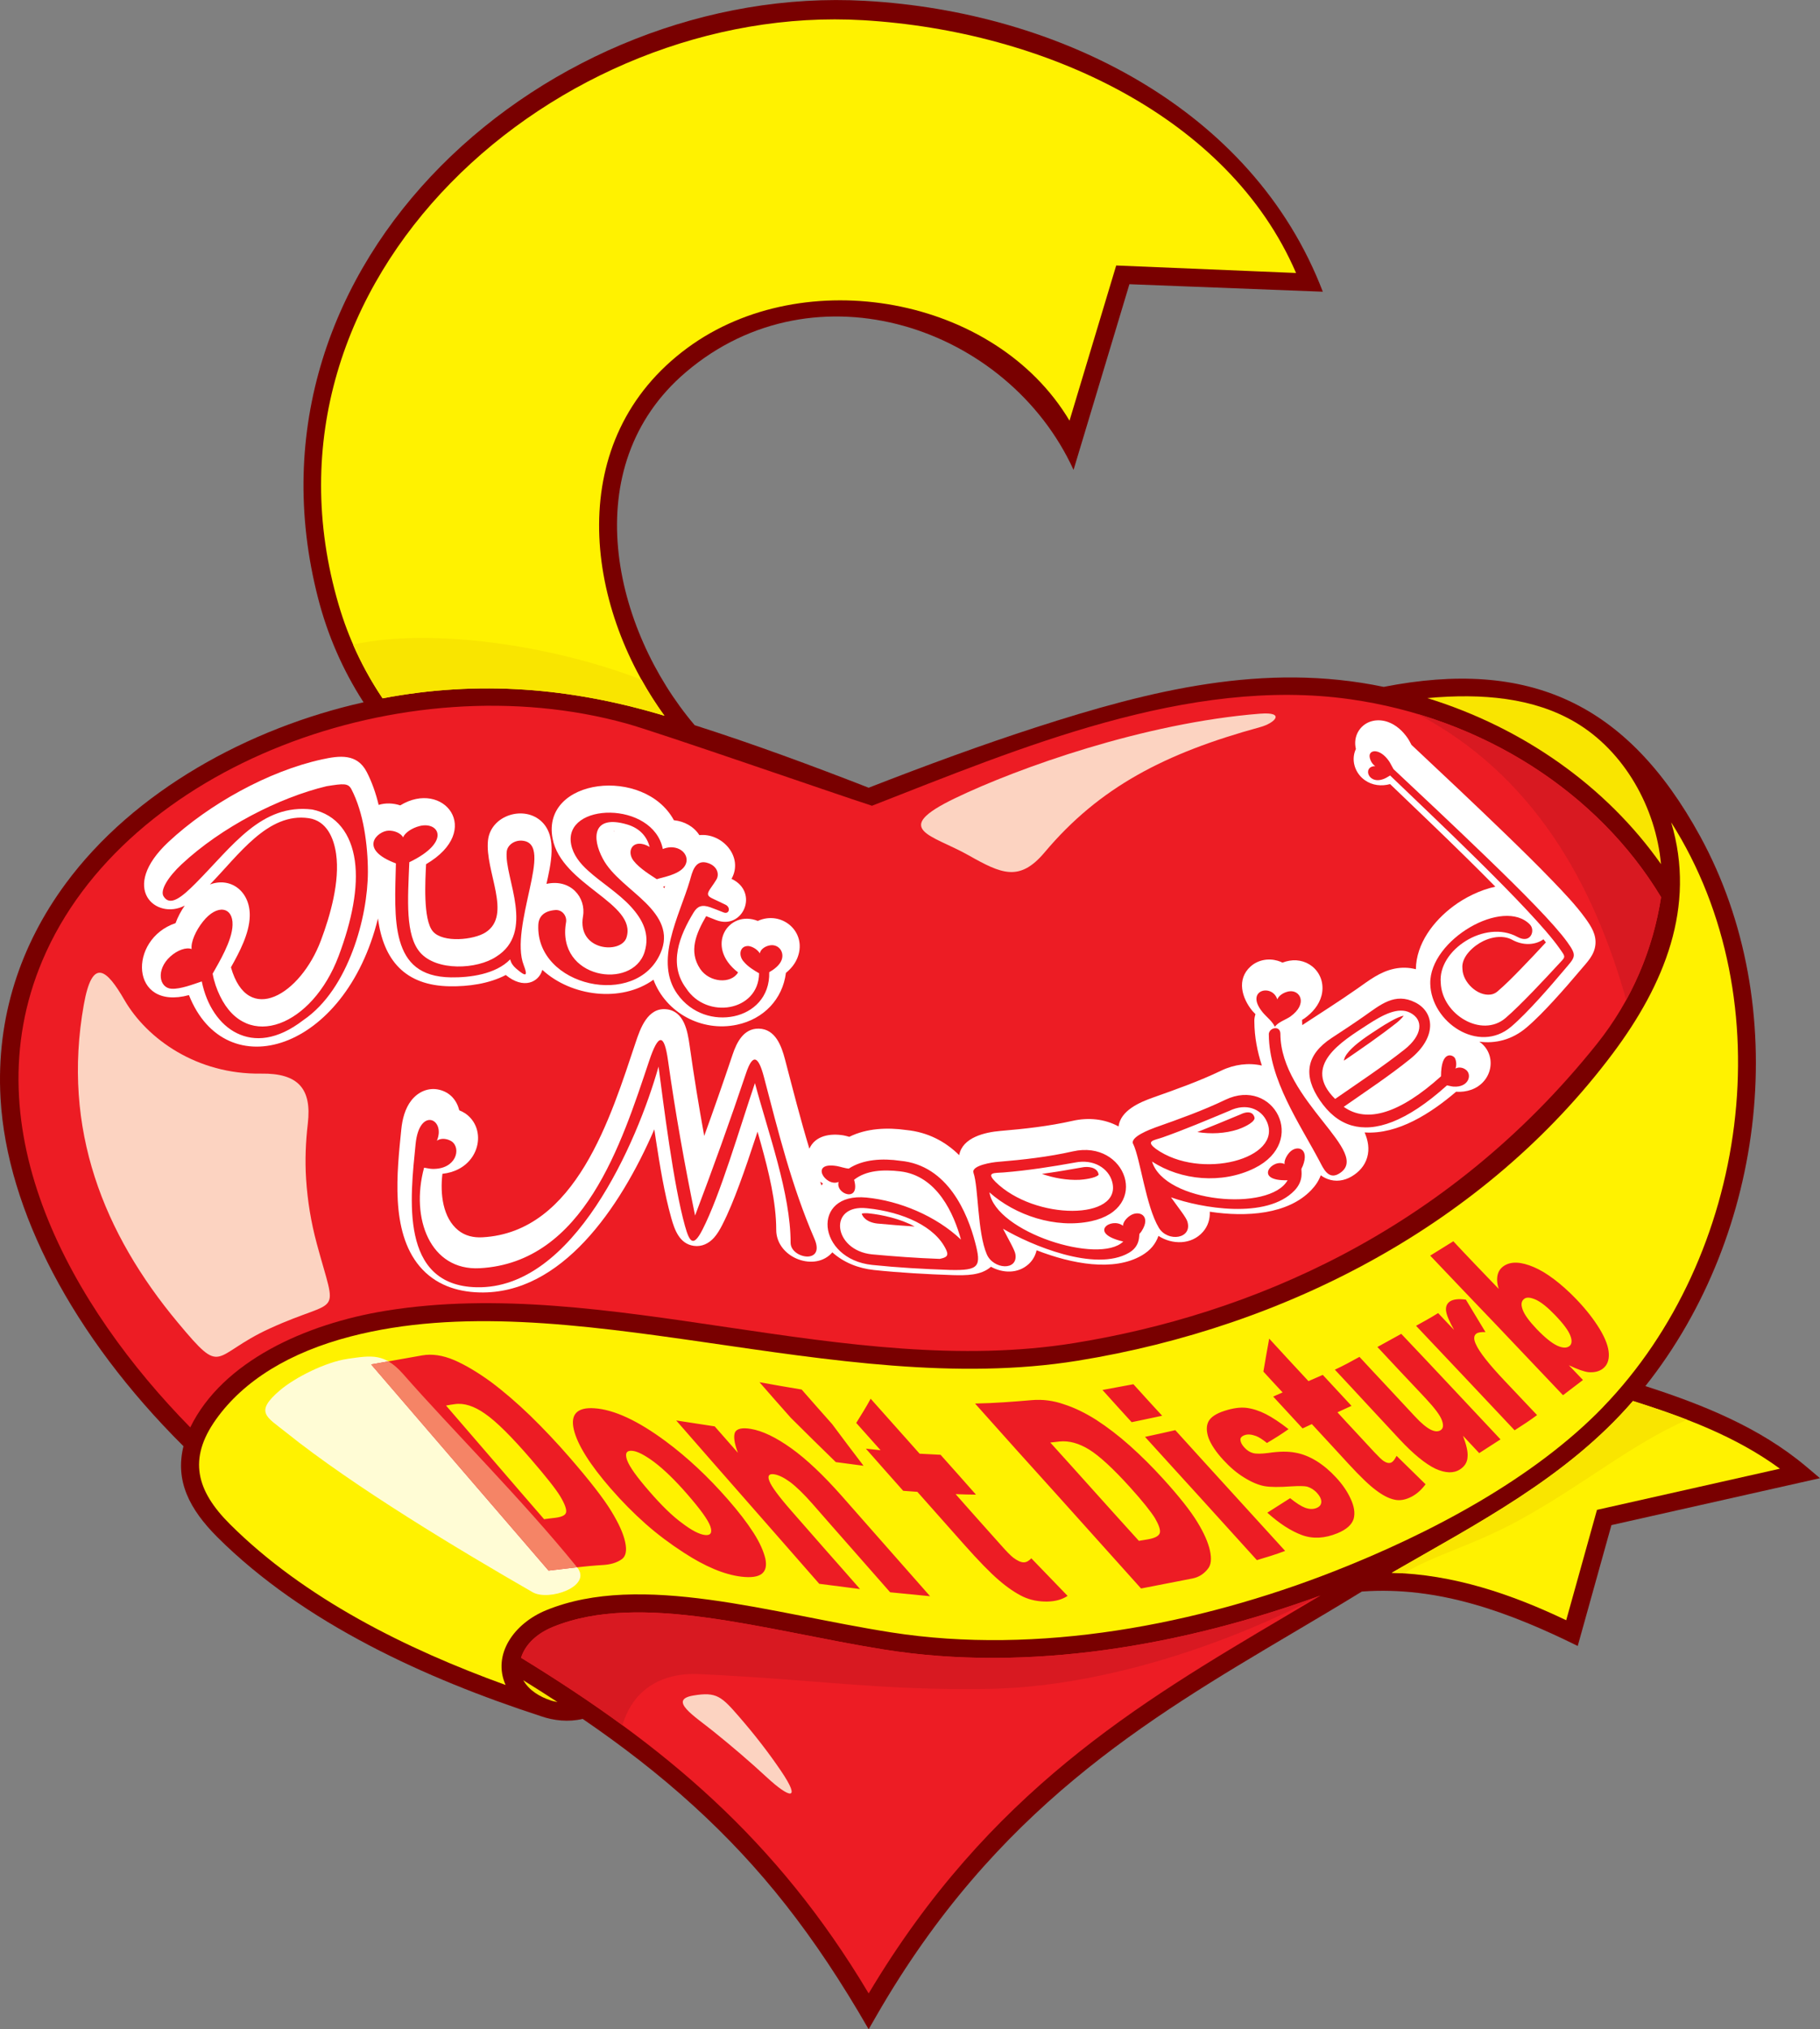 <?xml version="1.0"?>
<svg
    xmlns:rdf="http://www.w3.org/1999/02/22-rdf-syntax-ns#"
    xmlns="http://www.w3.org/2000/svg"
    xmlns:cc="http://web.resource.org/cc/"
    xmlns:dc="http://purl.org/dc/elements/1.1/"
    xmlns:svg="http://www.w3.org/2000/svg"
    xmlns:inkscape="http://www.inkscape.org/namespaces/inkscape"
    xmlns:sodipodi="http://sodipodi.sourceforge.net/DTD/sodipodi-0.dtd"
    xmlns:ns1="http://sozi.baierouge.fr"
    xmlns:xlink="http://www.w3.org/1999/xlink"
    id="&#x421;&#x43B;&#x43E;&#x439;_1"
    xml:space="preserve"
    viewBox="0 0 328.731 366.51"
    version="1.1"
    y="0px"
    x="0px"
    enable-background="new 0 0 328.731 366.51"
  >
<rect x="0" y="0" width="328.731" height="366.51" fill="#808080" stroke="none"/>
<g
      id="g2643"
    >
	<path
        id="path2645"
        fill="#790000"
        d="m33.118 261.19c-19.952-19.842-31.861-42.632-33.017-62.757-0.847-14.744 3.672-27.852 11.729-38.8 12.343-16.772 33.092-28.142 53.836-32.786-3.82-5.919-6.513-12.221-8.194-18.727-15.852-61.301 42.093-111.13 98.768-107.97 34.894 1.945 70.015 19.392 82.688 52.537l-34.932-1.354-10.091 33.536c-11.813-25.842-46.595-37.621-70.038-17.639-20 17.047-13.152 46.36 1.604 63.751 10.604 3.391 21.059 7.25 31.428 11.294 10.684-4.166 20.74-7.839 30.234-10.91 20.609-6.667 41.215-11.813 62.795-7.304 26.233-5.142 43.956 2.894 57.113 26.903 16.836 30.722 12.027 71.845-9.852 99.385 10.379 3.346 20.676 7.481 29.036 14.523l2.504 2.109-37.671 8.477-6.087 21.83c-12.253-6.049-25.087-10.851-38.99-9.832-4.112 2.529-8.26 4.984-12.426 7.449-26.511 15.691-53.773 31.827-75.249 69.164l-1.408 2.447c-9.866-17.154-19.543-29.321-31.536-40.27-6.54-5.971-13.285-11.112-20.118-15.785-2.539 0.604-5.208 0.326-7.574-0.5-10.546-3.44-21.157-7.627-31.04-12.817-10.178-5.347-19.595-11.762-27.391-19.532-5.042-5.06-7.647-10.15-6.097-16.42z"
    />
	<path
        id="path2647"
        fill="#F9E500"
        d="m100.69 307.41c-2.052-1.34-4.108-2.645-6.168-3.925 1.007 1.802 2.96 2.987 4.949 3.635l-0.004 0.012c0.395 0.12 0.803 0.21 1.223 0.28z"
    />
	<path
        id="path2649"
        fill="#FFF200"
        d="m289.56 254.12c26.183-27.113 32.813-73.286 12.289-105.59 4.583 15.271-1.29 29.386-10.566 41.765-23.033 30.736-58.839 49.345-96.582 55.463-43.841 7.106-92.214-14.52-131.34-4.378-11.051 2.863-19.358 7.973-24.354 14.997-5.062 7.117-3.558 12.853 2.532 18.922 13.434 13.388 31.832 22.548 49.781 29.035-2.438-5.502 1.509-11.119 7.348-13.506 17.112-6.995 40.627 0.615 62.318 4.012 26.486 4.148 55.343-1.375 80.021-11.058 17.14-6.72 35.99-16.64 48.56-29.66z"
    />
	<path
        id="path2651"
        fill="#ED1C24"
        d="m231.9 292.1c2.206-1.307 4.408-2.61 6.6-3.922-24.714 9.013-52.677 13.953-78.891 9.747-21.379-3.43-43.928-10.543-59.724-4.086-3.346 1.367-5.142 3.531-5.771 5.579 25.719 15.774 46.091 32.612 62.785 60.629 21.68-36.39 48.71-52.39 75-67.95zm-197.54-34.28c5.818-11.941 20.826-18.719 35.317-21.073 40.008-6.499 83.215 12.529 124.52 5.805 31.104-5.063 66.781-19.684 94.192-53.943 6.397-7.995 10.193-17.194 11.638-26.568-11.424-19.003-32.335-32.372-56.139-35.744-29.229-4.141-59.798 8.853-86.392 19.236-7.055-2.285-38.611-13.265-44.322-14.849-40.114-11.13-90.587 7.491-105.51 42.782-13.012 30.77 5.522 62.78 26.696 84.34z"
    />
	<path
        id="path2653"
        fill="#D81921"
        d="m256 128.94c20.726 10.931 31.717 30.252 37.727 51.674 3.24-5.894 5.313-12.193 6.297-18.573-9.44-15.7-25.36-27.55-44.03-33.1z"
    />
	<path
        id="path2655"
        fill="#D81921"
        d="m238.5 288.18c-24.714 9.013-52.677 13.953-78.891 9.747-21.379-3.43-43.928-10.543-59.724-4.086-3.346 1.367-5.142 3.531-5.771 5.579 6.43 3.944 12.527 7.955 18.315 12.188 1.889-6.494 7.129-9.558 13.896-9.239 21.709 1.021 32.588 2.972 52.037 2.677 19.5-0.3 41.87-7.28 60.13-16.87z"
    />
	<path
        id="path2657"
        fill="#FFF200"
        d="m251.37 284.07c11.112 0.296 21.504 3.792 31.52 8.57l5.559-19.935 33.042-7.435c-7.911-5.803-17.106-9.245-26.542-12.227-12.01 13.91-28.38 22.24-43.58 31.04z"
    />
	<path
        id="path2659"
        fill="#F9E500"
        d="m251.37 284.07c0.751 0.02 1.498 0.055 2.242 0.104 5.057-3.189 12.364-4.994 20.746-9.578 11.473-6.273 20.266-13.73 30.368-18.166-3.2-1.238-6.474-2.342-9.778-3.385-12.01 13.9-28.38 22.23-43.58 31.03z"
    />
	<path
        id="path2661"
        fill="#F9E500"
        d="m257.81 126.09c17.335 5.357 32.331 15.967 42.202 29.985-0.917-10.163-6.607-20.418-15.521-25.649-7.49-4.4-16.74-5.25-26.68-4.34z"
    />
	<path
        id="path2663"
        fill="#FFF200"
        d="m69.09 126.13c17.398-3.31 34.101-1.921 50.922 3.145-14.621-20.168-18.239-49.984 4.18-66.458 21.037-15.459 55.551-9.375 68.984 13.164l8.434-28.029 32.485 1.351c-12.15-28.219-45.47-43.71-78.18-45.652-54.94-3.26-112.15 46.425-94.74 105.6 1.723 5.86 4.334 11.53 7.93 16.87z"
    />
	<path
        id="path2665"
        fill="#F9E500"
        d="m69.09 126.13c17.398-3.31 34.101-1.921 50.922 3.145-1.506-2.078-2.894-4.258-4.15-6.515-16.109-6.232-38.023-9.455-52.09-6.333 1.451 3.33 3.212 6.57 5.32 9.7z"
    />
	<path
        id="path2667"
        d="m126.31 150.84c4.089-0.455 8.046 3.89 5.822 7.895 5.058 2.38 2.067 9.34-2.793 7.441-0.597-0.233-1.191-0.479-1.792-0.705-1.812 3.115-3.208 6.362-1.073 9.537 1.657 2.464 5.571 2.77 6.837 0.625-6.093-4.676-1.771-11.411 3.564-9.299 4.268-1.933 8.89 1.885 7.224 6.49-0.429 1.188-1.204 2.125-2.143 2.893-0.604 4.752-4.016 8.347-8.856 9.369-6.403 1.353-12.847-2.197-15.069-8.132-5.791 4.174-14.832 3.056-20.074-1.783-0.628 2.247-3.392 3.58-6.601 0.93-3.05 1.599-6.793 2.089-10.107 2.04-8.108-0.12-11.999-4.742-12.98-12.262-5.891 23.994-27.511 30.608-34.14 13.853-10.704 2.888-11.021-10.116-2.419-12.996 0.407-1.136 1.009-2.231 1.661-3.174-5.12 2.706-12.01-3.045-2.903-11.53 7.255-6.761 18-12.761 27.68-14.871 3.147-0.686 6.347-1.112 8.093 2.27 0.962 1.862 1.656 3.892 2.152 5.948 1.263-0.391 2.64-0.328 3.898 0.087 7.767-4.741 15.174 4.458 4.669 10.621-0.126 2.719-0.602 10.029 1.242 12.156 1.816 2.095 7.382 1.529 9.503 0.164 4.883-3.142-0.145-11.042 0.434-16.594 0.481-4.608 6.631-6.486 9.791-3.325 2.765 2.765 1.513 7.779 0.775 11.157 4.375-0.966 7.192 2.47 6.6 5.854-1.102 6.291 6.9 6.871 7.856 3.832 1.956-6.219-11.76-9.441-13.354-17.887-2.068-10.954 16.616-13.08 21.917-3.292 1.88 0.18 3.61 1.14 4.59 2.68zm-6.18 9.21c-0.119 0.034-0.239 0.069-0.36 0.106 0.076 0.087 0.152 0.174 0.227 0.262 0.04-0.12 0.08-0.24 0.13-0.37zm-78.415 14.66c3.044 10.748 12.578 4.909 16.238-4.821 1.727-4.588 3.456-10.714 2.756-15.654-0.411-2.902-1.717-5.98-4.937-6.457-7.386-1.092-12.667 6.669-17.853 11.971 3.817-1.415 7.305 1.312 7.194 5.724-0.077 3.13-1.824 6.43-3.398 9.24zm69.265-24.59c-0.026-0.003-0.051-0.007-0.077-0.01 0.008 0.037 0.018 0.074 0.027 0.112 0.02-0.03 0.04-0.07 0.05-0.1z"
        fill-rule="evenodd"
        clip-rule="evenodd"
        fill="#fff"
    />
	<path
        id="path2669"
        d="m34.609 171.41c-0.943-0.375-2.575 0.191-3.863 1.369-2.626 2.388-2.001 5.702 0.268 5.807 1.594 0.073 3.787-0.771 5.432-1.324 0.88 4.374 3.224 7.817 6.337 9.346 3.189 1.565 7.242 1.299 11.986-2.343 4.233-2.891 7.06-7.586 8.925-12.498 1.883-4.957 2.746-10.225 2.754-14.287 0.004-2.47-0.21-5.158-0.675-7.754-0.465-2.592-1.208-5.063-2.283-7.144-0.596-1.154-1.39-1.076-4.501-0.58-8.632 2.063-19.001 7.408-26.151 14.07-2.466 2.297-3.979 4.73-3.29 5.826 1.173 1.891 3.306 0.134 5.801-2.375 6.649-6.687 11.833-14.427 21.051-13.313 4.425 0.904 7.007 4.412 7.688 9.225 0.683 4.819-0.529 10.874-2.933 17.261-4.726 12.558-16.501 17.389-21.42 7.188-0.589-1.221-1.072-2.566-1.327-4.018 1.109-1.986 3.545-5.965 3.596-8.818 0.103-3.228-2.77-3.854-5.355-0.585-1.277 1.6-2.192 3.65-2.04 4.93zm38.201-20.17c-0.383-0.713-1.518-1.254-2.652-1.209-1.938 0.057-5.598 3.311 1.352 5.915-0.114 4.883-0.422 10.11 0.714 14.007 1.134 3.889 3.609 6.494 9.219 6.577 3.382 0.05 8.084-0.541 10.71-3.253 0.14 0.637 0.502 1.169 1.059 1.648 1.79 1.545 2.181 1.461 1.377-0.617-1.313-3.391 0.042-8.967 1.071-13.683 1.024-4.693 1.723-8.598-1.416-8.792-1.375-0.085-2.598 0.834-2.716 1.967-0.251 2.407 1.134 6.11 1.581 9.709 0.445 3.583 0.039 7.092-3.494 9.289-3.443 2.292-10.759 2.66-13.732-0.77-1.337-1.542-1.901-3.903-2.092-6.736-0.191-2.839 0-6.15 0.141-9.563 7.651-3.68 5.33-7.411 1.862-6.533-1.314 0.33-2.601 1.14-2.984 2.03zm44.55 1.74c-0.383-0.224-0.766-0.396-1.16-0.497-2.168-0.56-2.946 1.451-1.773 2.973 1.097 1.426 3.277 2.725 4.208 3.343 0.664-0.28 3.953-0.739 5.011-2.325 1.033-1.509-0.179-3.438-2.448-3.444-0.51 0.013-1.032 0.127-1.479 0.318-1.76-8.761-17.999-8.456-16.563-0.86 0.349 1.852 1.556 3.426 3.111 4.807 2.27 2.063 5.422 4.003 7.65 6.424 2.171 2.36 3.519 4.998 2.5 8.239-2.181 6.934-15.974 4.873-14.179-5.374 0.194-1.105-0.663-2.314-1.938-2.215-2.193 0.168-3.035 1.299-3.073 2.75-0.421 11.072 17.71 15.133 22.072 5.029 1.619-3.642-0.092-6.505-2.652-9.059-2.616-2.609-6.159-4.954-7.752-7.972-2.041-3.769-1.878-8.048 4.386-6.202 2.41 0.72 3.6 2.31 4.07 4.07zm19.87 19.2c-0.357-0.605-1.186-1.179-1.976-1.306-1.67-0.134-1.964 1.745-0.867 2.872 0.714 0.859 1.862 1.553 2.716 2.043-0.064 6.882-9.486 8.436-13.184 2.693-1.632-2.184-1.918-4.564-1.492-6.914 0.428-2.354 1.597-4.699 2.869-6.781 0.691-1.132 1.516-1.432 2.971-0.923 0.802 0.28 1.609 0.617 2.41 0.93 1.073 0.42 1.335-0.928 0.37-1.382-0.743-0.349-1.472-0.731-2.232-1.063-1.267-0.553-1.106-1.007-0.357-2.07 0.373-0.529 0.701-1.005 0.943-1.42 0.549-0.923 0.201-2.347-1.415-2.941-2.502-0.92-2.988 1.781-3.366 3.075-0.935 3.195-2.599 6.883-3.468 10.538-0.865 3.635-0.865 7.124 1.186 10.002 2.604 3.655 6.748 4.755 10.239 4.017 3.471-0.733 6.477-3.445 6.362-7.952 0.854-0.497 1.875-1.223 2.244-2.229 0.536-1.497-0.625-2.967-2.257-2.598-0.8 0.18-1.56 0.72-1.68 1.4z"
        fill-rule="evenodd"
        clip-rule="evenodd"
        fill="#ED1C24"
    />
	<path
        id="path2671"
        d="m141.04 319.82c-2.274-3.353-4.781-6.567-7.463-9.66-3.248-3.745-4.12-4.636-8.348-3.922-4.598 0.777 0.154 3.679 3.659 6.503 3.255 2.623 6.492 5.377 9.62 8.275 3.97 3.68 6.4 4.51 2.53-1.2zm-83.841-95.27c-0.999-3.714-1.657-7.598-1.915-11.678-0.207-3.279-0.075-6.608 0.315-9.946 0.731-6.26-1.709-9.117-8.437-9.015-11.562 0.175-20.592-6.219-24.691-13.303-3.18-5.495-5.782-7.873-7.337 0.875-3.995 22.468 3.605 41.339 16.98 57.385 8.368 10.037 5.955 5.954 16.623 1.071 12.902-5.9 12.224-1.4 8.462-15.38z"
        fill-rule="evenodd"
        clip-rule="evenodd"
        fill="#FCD3C1"
    />
	<path
        id="path2673"
        d="m227.61 128.9c-20.947 1.656-43.734 9.809-55.02 15.23-11.922 5.727-4.211 6.635 2.358 10.351 5.964 3.372 9.214 4.846 13.749-0.55 9.85-11.716 21.695-17.89 38.903-22.597 2.75-0.75 4.61-2.8 0.01-2.43z"
        fill-rule="evenodd"
        clip-rule="evenodd"
        fill="#FCD3C1"
    />
	<path
        id="path2675"
        d="m226.78 183.19c-0.244-0.246-0.459-0.466-0.572-0.602-1.914-2.321-2.887-5.715-0.333-8.021 1.315-1.188 3.184-1.533 4.869-1.05 0.313 0.09 0.614 0.207 0.899 0.346 0.41-0.157 0.836-0.273 1.264-0.345 1.673-0.287 3.38 0.222 4.568 1.448 1.248 1.288 1.667 3.112 1.225 4.835-0.444 1.731-1.652 3.11-3.079 4.131-0.136 0.097-0.286 0.188-0.442 0.276 0.003 0.063 0.004 0.127 0.004 0.19 0.001 0.252 0.012 0.503 0.031 0.753 3.312-2.173 6.663-4.293 9.908-6.564 2.121-1.486 4.11-3.073 6.719-3.618 1.335-0.279 2.636-0.234 3.896 0.087 0.057-4.626 3.193-8.717 6.769-11.382 2.066-1.541 4.794-2.924 7.584-3.527-1.708-1.741-3.437-3.463-5.172-5.173-4.566-4.503-9.212-8.913-13.836-13.353-1.544 0.415-3.18 0.264-4.555-0.702-1.669-1.171-2.479-3.337-1.771-5.288 0.044-0.12 0.093-0.237 0.145-0.35-0.027-0.122-0.051-0.243-0.07-0.365-0.194-1.214 0.112-2.441 0.918-3.382 1.247-1.455 3.229-1.752 4.97-1.123 1.474 0.533 2.668 1.643 3.541 2.921 0.268 0.393 0.463 0.798 0.681 1.199 5.662 5.307 11.313 10.625 16.891 16.02 2.904 2.809 5.799 5.643 8.601 8.554 2.023 2.104 4.245 4.426 5.949 6.796 1.026 1.428 1.978 2.901 1.78 4.752-0.198 1.873-1.488 3.125-2.634 4.483-1.604 1.901-3.233 3.783-4.918 5.612-1.538 1.67-3.171 3.381-4.902 4.852-2.615 2.221-5.632 2.931-8.514 2.544 0.023 0.017 0.047 0.032 0.069 0.05 0.681 0.475 1.219 1.121 1.563 1.877 0.779 1.718 0.438 3.74-0.771 5.168-1.262 1.488-3.153 2.069-5.055 1.947-4.495 3.843-10.492 7.758-16.519 7.352 0.622 1.438 0.907 2.964 0.464 4.504-0.435 1.506-1.463 2.645-2.793 3.433-1.353 0.802-2.913 1.038-4.399 0.458-0.454-0.178-0.847-0.4-1.194-0.66-0.336 0.93-0.883 1.795-1.702 2.657-4.198 4.416-11.71 4.934-18.342 3.925 0.063 1.309-0.321 2.593-1.23 3.633-2.071 2.373-5.558 2.348-8.042 0.734-0.51 1.456-1.45 2.619-3.021 3.535-5.08 2.961-12.65 1.529-18.988-0.938-0.21 0.939-0.681 1.805-1.44 2.498-1.927 1.756-4.64 1.663-6.805 0.482-1.789 1.6-4.555 1.565-6.857 1.507-4.755-0.158-9.515-0.427-14.247-0.919-2.796-0.291-5.481-1.336-7.544-3.193-0.17 0.198-0.362 0.387-0.578 0.566-1.764 1.466-4.287 1.386-6.252 0.396-1.924-0.97-3.305-2.807-3.305-5.013 0-5.062-1.387-10.613-2.735-15.475-0.21-0.758-0.425-1.514-0.643-2.27-0.111 0.341-0.223 0.682-0.334 1.021-0.945 2.878-1.912 5.754-2.967 8.592-0.908 2.443-1.895 4.938-3.085 7.257-0.401 0.782-0.867 1.592-1.451 2.253-0.94 1.063-2.221 1.705-3.67 1.5-2.584-0.367-3.468-2.877-4.073-5.031-1.267-4.509-2.055-9.449-2.771-14.08-0.1-0.643-0.197-1.286-0.292-1.93-6.202 14.328-16.824 29.803-31.538 29.455-4.206-0.1-8.092-1.438-10.859-4.726-5.338-6.345-4.069-17.067-3.302-24.742 0.183-1.823 0.672-3.763 1.824-5.229 1.204-1.53 3.066-2.376 5.01-1.919 2.019 0.474 3.203 1.959 3.637 3.718 0.358 0.144 0.704 0.321 1.031 0.528l0.064 0.041 0.063 0.044c0.556 0.39 1.028 0.886 1.394 1.458 1.261 1.979 1.051 4.541-0.265 6.435-1.253 1.803-3.223 2.742-5.331 2.963-0.443 3.64 0.075 7.962 2.855 10.205 1.259 1.016 2.773 1.349 4.366 1.263 16.942-0.911 23.22-21.89 27.67-35.164 0.839-2.53 2.163-6.362 5.544-6.027 3.208 0.318 3.846 3.941 4.204 6.488 0.769 5.484 1.659 10.949 2.646 16.397 1.768-4.885 3.481-9.788 5.133-14.713 0.74-2.207 2.002-4.739 4.748-4.669 3.01 0.078 4.088 3.177 4.719 5.582 1.41 5.377 2.777 10.781 4.395 16.1 1.064-2.387 3.795-2.797 6.163-2.403 0.327 0.055 0.694 0.164 1.049 0.261 3.137-1.559 6.868-1.713 10.293-1.228 3.923 0.389 7.071 2.087 9.557 4.539 0.003-0.02 0.006-0.039 0.011-0.059 0.604-3.158 4.681-4.084 7.408-4.313 4.374-0.367 8.759-0.852 13.046-1.821 2.845-0.644 5.792-0.374 8.314 1.007 0.375-2.889 3.812-4.364 6.253-5.227 4.149-1.467 8.318-2.945 12.29-4.853 2.391-1.148 4.986-1.455 7.344-0.918-0.817-2.524-1.332-5.139-1.354-7.886-0.03-0.47 0.05-0.93 0.19-1.37zm-78.4 30.91c0.083-0.115 0.168-0.226 0.257-0.334-0.168-0.1-0.333-0.209-0.492-0.325 0.07 0.22 0.15 0.44 0.23 0.66zm130.41-44.45c-1.512 1.079-3.69 1.166-5.634 0.103-0.453-0.249-0.943-0.403-1.454-0.477-1.274-0.183-2.631 0.139-3.779 0.69-1.712 0.82-3.987 2.801-3.785 4.923l0.009 0.091 0.003 0.09c0.093 2.353 2.688 4.862 5.062 4.566 0.479-0.06 0.89-0.246 1.257-0.558 1.468-1.25 2.883-2.698 4.229-4.079 1.532-1.572 3.033-3.173 4.521-4.785-0.14-0.18-0.28-0.37-0.43-0.55zm-80.35 42.53c-0.005-0.067-0.028-0.161-0.042-0.21-0.321-1.174-1.913-1.321-2.891-1.129l-0.052 0.011c-2.413 0.436-4.833 0.838-7.261 1.173 2.137 0.75 4.548 1.169 6.768 1.07 0.68-0.03 2.95-0.29 3.47-0.91zm44.31-20.61c3.231-2.216 6.47-4.435 9.543-6.858 0.279-0.221 0.896-0.768 1.241-1.247-1.076 0.117-3.609 1.726-4.131 2.065-1.088 0.71-2.187 1.408-3.237 2.173-1.009 0.735-3.149 2.397-3.397 3.708 0 0.06 0 0.11-0.01 0.17zm-87.1 27.63c0.046 0.249 0.285 0.588 0.413 0.729 0.6 0.663 1.538 0.971 2.405 1.063 2.243 0.206 4.487 0.39 6.735 0.535-2.599-1.425-5.968-2.139-8.262-2.372l-0.034-0.003c-0.25-0.03-0.92-0.06-1.26 0.05zm60.65-14.73c2.352 0.394 5.001 0.264 7.25-0.464 0.729-0.236 2.83-1.109 3.046-1.974 0.033-0.133-0.04-0.325-0.092-0.442-0.433-0.98-1.596-0.721-2.377-0.343l-0.083 0.04-0.085 0.035c-2.54 1.05-5.09 2.12-7.66 3.13z"
        fill-rule="evenodd"
        clip-rule="evenodd"
        fill="#fff"
    />
	<path
        id="path2677"
        fill="#ED1C24"
        d="m276.36 167.02c0.968 0.987 0.166 3.543-2.298 2.194-5.825-3.187-14.395 2.384-13.831 8.306 0.226 5.723 7.39 10.026 11.69 6.363 2.729-2.323 7.492-7.463 9.371-9.502 1.545-1.678 1.618-1.337 0.36-3.13-4.826-6.879-23.946-24.806-30.567-31.185-0.27 0.147-0.533 0.338-0.833 0.483-3.112 1.502-4.277-2.173-1.848-2.173-0.563-0.357-0.923-1.05-1.013-1.638-0.226-1.365 1.849-1.671 3.514 0.767 0.249 0.366 0.495 0.924 0.788 1.407 4.37 4.095 11.035 10.346 17.21 16.317 6.146 5.945 11.843 11.675 14.168 14.91 1.887 2.623 1.448 2.684-0.698 5.229-2.245 2.663-6.45 7.542-9.438 10.08-5.868 4.983-14.46-0.831-14.597-7.791-0.15-7.92 13.25-15.66 18.03-10.64zm-96.61 46.38c-1.712-1.723-0.067-1.509 1.531-1.639 4.348-0.353 8.628-1.019 12.93-1.795 3.356-0.662 6.008 1.057 6.668 3.465 1.9 6.96-13.97 7.09-21.13-0.02zm-3.92-1.58c0.923 2.668 0.683 10.718 2.409 14.732 1.178 2.737 5.687 3.033 5.159-0.053-0.126-0.736-1.149-2.478-2.23-4.567 4.979 2.94 16.646 7.896 22.751 4.337 2.079-1.212 1.779-3.087 1.892-3.424 0.158-0.157 0.29-0.327 0.384-0.473 1.82-2.826-0.496-3.895-2.096-2.792-0.697 0.462-1.261 1.208-1.261 1.816-2.095-1.648-6.465 1.333 0.045 2.845-4.315 4.236-23.015-1.669-24.17-8.883 4.663 4.158 11.944 6.591 18.381 5.208 10.825-2.325 6.304-14.786-3.312-12.61-4.446 1.007-8.965 1.51-13.492 1.89-0.97 0.06-4.87 0.64-4.46 1.95zm87.06-18.82c0.54-0.315 1.307-0.21 1.825 0.179 1.238 0.829 0.631 3.283-2.208 3.076-0.338-0.024-0.743-0.146-1.148-0.221-7.456 6.72-13.081 8.434-17.21 7.245-2.401-0.69-4.242-2.343-5.732-4.51-3.064-4.454-2.554-8.252 2.13-11.308 1.962-1.279 3.901-2.561 5.787-3.88 3.018-2.112 5.61-4.387 9.304-2.52 3.514 1.776 3.913 6.297-0.924 10.206-3.793 3.065-7.907 5.775-12.006 8.642 4.212 3.035 10.182 1.145 17.57-5.513 0-4.8 2.157-3.894 2.5-3.297 0.29 0.54 0.33 1.34 0.11 1.9zm-21.74 5.49c4.28-2.972 8.545-5.782 12.502-8.904 3.299-2.602 3.533-5.413 1.036-6.678-2.165-1.097-4.917 0.374-7.727 2.205-4.65 3.03-11.89 7.38-5.81 13.37zm-70.23 27.29c0.519 1.155-0.135 1.365-1.194 1.596-4.145-0.146-8.222-0.45-12.231-0.818-7.028-0.725-7.997-9.125-0.878-8.327 6.5 0.67 12.36 3.31 14.3 7.55zm-17.6-14.71c-0.698-0.042-1.579-0.364-2.163-0.462-5.044-0.839-2.029 3.868 0.316 2.867-0.631 2.216 3.987 3.822 2.793-0.389 2.162-1.712 5.215-1.88 8.312-1.522 6.727 0.776 9.731 7.738 10.993 12.327-4.505-4.273-11.094-7.009-17.075-7.592-10.059-0.98-8.971 11.127 1.059 12.17 4.612 0.479 9.281 0.745 14.011 0.903 5.339 0.136 5.722-0.641 4.55-5.03-1.351-5.145-4.888-13.87-13.47-14.68-3.27-0.48-6.76-0.28-9.33 1.4zm55.44-3.58c-1.937-1.459-0.295-1.516 1.239-2.058 4.075-1.442 8.087-3.15 12.051-4.799 3.041-1.471 5.759-0.354 6.78 1.963 2.94 6.68-12.01 10.68-20.07 4.9zm-4.08-0.87c1.284 2.656 2.299 11.29 4.641 15.151 1.6 2.638 6.132 1.993 5.136-1.166-0.242-0.768-1.555-2.383-2.95-4.347 5.338 1.911 17.268 4.067 22.322-1.249 1.704-1.793 1.171-3.539 1.238-3.906 0.091-0.189 0.189-0.375 0.248-0.525 1.27-3.24-1.104-3.854-2.41-2.426-0.563 0.631-0.99 1.502-0.879 2.101-2.207-1.113-5.744 3.098 0.541 2.919-3.221 5.756-22.232 4.078-24.485-3.382 5.227 3.424 12.629 4.116 18.516 1.198 9.742-4.83 3.37-16.498-5.271-12.349-4.071 1.955-8.322 3.47-12.614 4.987-0.94 0.35-4.71 1.74-4.04 3.01zm-125.76-0.61c1.622-3.906-3.174-6.165-3.852 0.609-0.973 9.728-2.953 25.552 10.993 25.882 17.578 0.417 29.048-26.267 32.887-39.858 0.878 6.646 2.697 21.396 4.775 28.792 0.835 2.973 1.51 3.875 3.154 0.672 3.2-6.236 6.671-18.181 9.482-26.481 2.392 8.973 6.443 19.951 6.443 28.844 0 2.866 6.397 4.001 4.28-0.776-4.092-9.445-6.51-19.296-9.101-29.17-1.012-3.858-2.027-4.263-3.221-0.703-2.888 8.61-5.977 17.189-9.213 25.725-1.903-9.271-3.57-18.592-4.888-27.993-0.69-4.922-1.734-4.977-3.424 0.115-4.961 14.802-11.738 36.377-30.589 37.392-8.908 0.479-12.547-8.936-10.047-18.155 0.563 0.085 1.126 0.221 1.555 0.221 4.257 0.063 5.203-3.728 3.423-4.977-0.803-0.5-1.885-0.65-2.651-0.13zm150.25-19.14c-0.011-1.281 2.09-1.754 2.095-0.137 0.035 12.13 16.859 21.532 10.564 25.264-1.912 1.134-2.815-0.977-3.491-2.268-3.62-6.84-9.09-14.64-9.16-22.85zm1.53-6.38c-0.913-2.894-5.975-1.696-2.636 2.352 0.729 0.884 1.734 1.586 2.207 2.625 0.519-0.841 2.059-1.333 2.794-1.859 3.229-2.309 1.756-4.893-0.271-4.546-0.87 0.16-1.78 0.69-2.09 1.44z"
    />
	<path
        id="path2679"
        d="m62.797 245.43c-3.978 0.565-9.508 3.374-12.18 5.636-4.754 4.023-2.448 4.836 0.985 7.594 12.335 9.91 31.674 21.484 44.608 28.922 2.901 1.668 10.828-1.037 8.04-4.484-9.815-12.137-22.729-24.987-31.399-34.883-3.37-3.85-5.719-3.41-10.054-2.79z"
        fill-rule="evenodd"
        clip-rule="evenodd"
        fill="#FFFCD5"
    />
	<path
        id="path2681"
        fill="#ED1C24"
        d="m67.033 246.44c3.06-0.532 6.121-1.078 9.204-1.632 1.791-0.322 3.741-0.021 5.781 0.841 2.04 0.883 4.194 2.171 6.574 3.887 2.358 1.758 4.738 3.803 7.187 6.163 2.426 2.366 4.799 4.881 7.096 7.528 3.62 4.174 6.121 7.389 7.504 9.658 1.382 2.248 2.222 4.117 2.539 5.631 0.34 1.547 0.113 2.577-0.59 3.088-0.975 0.7-2.133 0.98-3.4 1.058-3.36 0.203-6.62 0.651-9.839 1.016-5.328-6.198-10.678-12.41-16.028-18.615-5.353-6.23-10.703-12.43-16.03-18.64zm13.534 7.43c2.947 3.425 5.896 6.827 8.842 10.253 2.949 3.43 5.894 6.85 8.864 10.267 0.544-0.063 1.064-0.149 1.609-0.202 1.404-0.137 2.199-0.421 2.358-1.002 0.136-0.561-0.228-1.548-1.043-2.92-0.839-1.38-2.611-3.598-5.26-6.675-3.495-4.06-6.257-6.821-8.32-8.243-1.973-1.4-3.834-1.989-5.486-1.736-0.55 0.07-1.068 0.16-1.567 0.25zm29.763 15.01c-1.872-2.159-3.393-4.144-4.511-5.933-1.125-1.797-1.859-3.389-2.177-4.762-0.635-2.731 0.591-4.034 3.695-3.831 3.629 0.237 7.958 2.304 12.877 5.946 3.967 2.941 7.699 6.45 11.222 10.477 1.986 2.27 3.524 4.279 4.67 6.072 1.143 1.786 1.814 3.341 2.131 4.664 0.544 2.605-0.883 3.673-4.353 3.257-3.06-0.367-6.552-1.835-10.429-4.37-2.358-1.526-4.683-3.255-6.847-5.169-2.16-1.92-4.25-4.02-6.28-6.36zm6.9 0.42c2.229 2.577 4.216 4.524 5.984 5.806 1.723 1.31 3.106 2.032 4.149 2.143 0.997 0.106 1.338-0.427 0.93-1.589-0.408-1.156-1.794-3.065-4.171-5.799-2.202-2.533-4.217-4.476-5.963-5.792-1.723-1.274-3.039-1.961-3.99-2.031-1.043-0.076-1.314 0.49-0.907 1.674 0.43 1.2 1.77 3.06 3.97 5.59zm4.92-12.74c2.29 0.35 4.625 0.7 6.937 1.064 1.406 1.59 2.812 3.18 4.194 4.77-0.681-1.786-0.816-3.025-0.521-3.705 0.363-0.658 1.292-0.86 2.834-0.609 2.108 0.345 4.557 1.52 7.346 3.517 2.742 1.968 5.769 4.83 9.091 8.586 2.663 3.009 5.313 6.044 7.98 9.062 2.66 3.012 5.327 6.037 7.98 9.056-2.381-0.231-4.807-0.476-7.209-0.707-2.335-2.654-4.656-5.315-7.005-7.97-2.343-2.647-4.675-5.326-7.006-7.984-1.591-1.816-2.97-3.138-4.058-3.957-1.134-0.826-2.108-1.291-2.902-1.407-0.929-0.136-1.225 0.287-0.839 1.232 0.34 0.938 1.673 2.757 4.013 5.428 2.059 2.351 4.104 4.692 6.167 7.038s4.149 4.686 6.189 7.032c-2.471-0.315-4.943-0.638-7.368-0.946-4.285-4.923-8.624-9.825-12.923-14.749-4.3-4.9-8.62-9.82-12.9-14.74zm15.03-6.91c2.516 0.455 5.056 0.903 7.617 1.323 1.814 2.087 3.673 4.167 5.509 6.247 1.882 2.507 3.741 5.021 5.667 7.521-1.677-0.21-3.332-0.44-5.01-0.665-2.744-2.654-5.441-5.329-8.139-8.012-1.91-2.14-3.77-4.27-5.65-6.42zm20.08 2.98c1.474 1.652 2.963 3.318 4.421 4.965 1.467 1.658 2.97 3.313 4.421 4.966 1.271 0.077 2.518 0.14 3.786 0.196 2.131 2.395 4.285 4.79 6.394 7.199-1.225-0.007-2.448-0.042-3.673-0.091 1.36 1.54 2.728 3.103 4.104 4.636 1.389 1.549 2.764 3.084 4.126 4.622 0.995 1.123 1.723 1.863 2.177 2.214 0.748 0.553 1.359 0.844 1.882 0.847 0.476 0.004 0.929-0.245 1.382-0.729 2.2 2.27 4.376 4.531 6.553 6.787-1.021 0.679-2.244 0.993-3.628 1.021-1.609 0.034-3.105-0.259-4.443-0.889-1.314-0.638-2.788-1.625-4.33-2.956-1.564-1.337-3.685-3.512-6.347-6.513-1.396-1.571-2.779-3.147-4.195-4.728-1.396-1.557-2.788-3.151-4.194-4.727-0.839-0.07-1.724-0.119-2.563-0.189-2.244-2.535-4.511-5.063-6.733-7.605 0.885 0.098 1.769 0.189 2.653 0.279-1.473-1.639-2.924-3.284-4.398-4.93 0.89-1.45 1.8-2.86 2.61-4.38zm18.89 0.87c3.537-0.063 6.869-0.33 10.225-0.616 1.973-0.168 3.922 0.092 5.804 0.757 1.882 0.602 3.786 1.526 5.826 2.809 1.995 1.302 4.035 2.85 6.076 4.671 2.04 1.827 4.014 3.788 5.939 5.903 3.016 3.313 5.078 5.953 6.257 7.906 1.201 1.962 1.95 3.678 2.267 5.142 0.318 1.478 0.205 2.569-0.362 3.263-0.726 0.946-1.678 1.541-2.788 1.759-3.106 0.608-6.212 1.218-9.295 1.813-4.988-5.561-9.983-11.128-14.985-16.696-5.02-5.55-10.03-11.12-14.99-16.7zm13.55 7.04c2.675 2.963 5.35 5.92 8.003 8.888 2.65 2.964 5.328 5.918 8.003 8.873 0.521-0.091 1.043-0.172 1.564-0.259 1.315-0.221 2.063-0.609 2.222-1.177 0.136-0.554-0.182-1.457-0.884-2.669-0.748-1.19-2.231-3.072-4.534-5.616-3.048-3.366-5.487-5.603-7.323-6.751-1.881-1.163-3.673-1.651-5.396-1.471-0.53 0.06-1.1 0.12-1.65 0.19zm9.44-9.49c1.858-0.35 3.718-0.7 5.577-1.036 1.723 1.904 3.445 3.803 5.191 5.693-1.859 0.406-3.673 0.777-5.509 1.162-1.77-1.93-3.52-3.88-5.26-5.81zm7.68 8.47c1.813-0.392 3.649-0.791 5.463-1.211 3.288 3.642 6.598 7.27 9.907 10.904 3.311 3.635 6.62 7.27 9.931 10.904-1.633 0.63-3.379 1.155-5.102 1.666-3.378-3.711-6.728-7.429-10.088-11.135-3.37-3.71-6.75-7.4-10.11-11.12zm22.08 13.7c1.36-0.876 2.743-1.751 4.126-2.626 1.088 0.882 1.995 1.463 2.721 1.736 0.771 0.273 1.427 0.281 2.018 0.049 0.655-0.257 0.93-0.672 0.885-1.288-0.046-0.448-0.302-0.926-0.771-1.442-0.527-0.583-1.156-0.953-1.791-1.143-0.476-0.111-1.429-0.133-2.856-0.042-2.199 0.154-3.764 0.145-4.829-0.042-1.021-0.178-2.29-0.686-3.65-1.533-1.383-0.84-2.641-1.937-3.831-3.235-1.304-1.425-2.176-2.731-2.63-3.923-0.408-1.197-0.428-2.19-0.022-2.976 0.41-0.797 1.38-1.439 2.88-1.927 1.561-0.507 2.879-0.679 3.989-0.546 1.112 0.141 2.29 0.512 3.515 1.135 1.156 0.596 2.539 1.498 4.08 2.711-1.246 0.896-2.562 1.708-3.899 2.499-0.771-0.63-1.428-1.05-1.994-1.267-0.794-0.287-1.452-0.346-1.996-0.162-0.567 0.193-0.861 0.512-0.793 0.918 0.045 0.42 0.273 0.854 0.702 1.323 0.478 0.524 0.998 0.862 1.564 1.009 0.567 0.154 1.497 0.147 2.789-0.021 1.927-0.287 3.537-0.301 4.829-0.056 1.27 0.21 2.539 0.715 3.854 1.513 1.293 0.806 2.453 1.803 3.537 2.977 1.115 1.207 1.995 2.458 2.607 3.796 0.635 1.345 0.861 2.57 0.566 3.67-0.34 1.071-1.293 1.925-2.925 2.599-2.289 0.943-4.42 1.064-6.416 0.336-2-0.74-4.08-2.09-6.26-4.05zm0.34-31.45c1.178 1.281 2.348 2.572 3.536 3.845 1.192 1.276 2.38 2.557 3.56 3.838 0.861-0.385 1.723-0.742 2.584-1.128 1.745 1.87 3.469 3.733 5.191 5.596-0.861 0.399-1.7 0.771-2.539 1.163 1.089 1.204 2.199 2.396 3.311 3.586 1.11 1.19 2.198 2.389 3.31 3.571 0.815 0.869 1.383 1.415 1.723 1.646 0.544 0.351 1.023 0.446 1.406 0.253 0.319-0.163 0.612-0.568 0.93-1.191 1.745 1.703 3.491 3.418 5.236 5.134-0.725 0.974-1.542 1.724-2.493 2.228-1.111 0.588-2.177 0.777-3.151 0.546-0.998-0.217-2.086-0.777-3.265-1.667-1.225-0.89-2.867-2.477-4.987-4.77-1.099-1.188-2.214-2.402-3.311-3.6-1.103-1.204-2.222-2.402-3.333-3.606-0.566 0.259-1.155 0.525-1.678 0.777-1.768-1.912-3.536-3.831-5.305-5.749 0.544-0.246 1.134-0.505 1.7-0.75-1.156-1.254-2.335-2.501-3.468-3.761 0.33-2 0.69-3.98 1.05-5.97zm41.79 18.2c-1.293 0.827-2.563 1.66-3.854 2.486-0.975-1.043-1.95-2.087-2.925-3.13 0.612 1.652 0.93 2.934 0.816 3.858-0.045 0.932-0.522 1.672-1.36 2.213-1.156 0.747-2.63 0.694-4.443-0.126-1.836-0.89-3.987-2.657-6.416-5.252-1.969-2.104-3.92-4.211-5.871-6.317-1.948-2.103-3.9-4.216-5.872-6.317 1.541-0.714 2.992-1.506 4.443-2.311 1.655 1.8 3.352 3.597 5.011 5.379 1.673 1.796 3.356 3.584 5.01 5.378 1.135 1.231 2.108 2.017 2.834 2.381s1.336 0.396 1.791 0.112c0.497-0.311 0.566-0.896 0.249-1.779-0.295-0.875-1.285-2.191-2.925-3.956-1.443-1.555-2.926-3.095-4.375-4.644-1.452-1.553-2.902-3.103-4.353-4.657 1.428-0.784 2.879-1.576 4.308-2.374 3.015 3.172 6.001 6.351 8.978 9.524 2.98 3.19 5.95 6.36 8.95 9.54zm-15.26-20.51c1.337-0.735 2.698-1.484 3.99-2.297 0.952 1.022 1.904 2.038 2.879 3.039-0.884-1.547-1.36-2.703-1.451-3.453-0.09-0.741 0.159-1.324 0.703-1.688 0.589-0.393 1.587-0.504 2.879-0.322 1.179 1.954 2.358 3.901 3.537 5.855-0.794-0.028-1.356 0.075-1.61 0.252-0.517 0.362-0.566 1.016-0.112 1.961 0.612 1.387 2.331 3.568 5.146 6.549 1.969 2.083 3.945 4.159 5.895 6.232-1.292 0.967-2.675 1.863-4.058 2.745-2.971-3.144-5.917-6.296-8.888-9.44-2.98-3.16-5.95-6.3-8.92-9.44zm2.58-12.69c1.383-0.86 2.742-1.715 4.148-2.577 1.338 1.442 2.719 2.881 4.081 4.314 1.357 1.431 2.766 2.864 4.126 4.293-0.317-0.98-0.363-1.813-0.204-2.521 0.158-0.686 0.542-1.243 1.156-1.646 1.289-0.845 3.083-0.756 5.396 0.231 1.156 0.497 2.358 1.219 3.627 2.178 1.27 0.959 2.611 2.141 3.99 3.571 1.84 1.909 3.242 3.74 4.285 5.456 1.043 1.736 1.575 3.2 1.632 4.412 0.057 1.218-0.296 2.12-1.088 2.725-0.659 0.502-1.519 0.714-2.585 0.63-0.793-0.091-1.972-0.504-3.536-1.246 0.839 0.889 1.7 1.771 2.539 2.661-1.201 0.917-2.403 1.842-3.604 2.745-3.99-4.209-7.98-8.411-11.971-12.613-4.01-4.19-8.03-8.39-12.02-12.6zm19.18 13.25c1.476 1.538 2.721 2.542 3.696 3.011 0.975 0.449 1.717 0.483 2.221 0.112 0.448-0.33 0.545-0.952 0.204-1.862-0.316-0.903-1.242-2.161-2.766-3.747-1.355-1.412-2.494-2.325-3.445-2.773-0.953-0.427-1.649-0.503-2.086-0.203-0.562 0.387-0.681 1.022-0.341 1.954 0.32 0.92 1.17 2.09 2.52 3.51z"
    />
	<path
        id="path2683"
        fill="#F58466"
        d="m67.033 246.44c1.045-0.182 2.089-0.364 3.135-0.549 0.858 0.494 1.731 1.238 2.684 2.326 8.665 9.89 21.568 22.73 31.381 34.86-1.732 0.191-3.443 0.407-5.144 0.6-5.328-6.198-10.678-12.41-16.028-18.615-5.348-6.21-10.698-12.41-16.025-18.62z"
    />
</g
  >
<path
      id="text2690"
      d="m-0.023 409.11v-12.24h8.848v1.45h-7.229v3.75h6.769v1.43h-6.769v4.17h7.512v1.44h-9.132zm10.592-2.64l1.486-0.24c0.084 0.6 0.316 1.05 0.697 1.37s0.914 0.48 1.599 0.48c0.69 0 1.202-0.14 1.536-0.43 0.333-0.28 0.5-0.61 0.5-0.98 0-0.34-0.147-0.61-0.442-0.81-0.206-0.13-0.718-0.3-1.536-0.51-1.102-0.27-1.865-0.51-2.291-0.72-0.426-0.2-0.749-0.48-0.968-0.84-0.22-0.36-0.33-0.76-0.33-1.19 0-0.39 0.09-0.76 0.271-1.1 0.181-0.33 0.427-0.61 0.739-0.84 0.234-0.17 0.552-0.31 0.956-0.43 0.403-0.12 0.836-0.18 1.298-0.18 0.695 0 1.306 0.1 1.832 0.3s0.914 0.47 1.164 0.81c0.251 0.34 0.423 0.8 0.518 1.37l-1.469 0.2c-0.067-0.45-0.261-0.81-0.58-1.06-0.32-0.26-0.773-0.39-1.357-0.39-0.69 0-1.182 0.12-1.477 0.34-0.295 0.23-0.443 0.5-0.443 0.81 0 0.19 0.062 0.37 0.184 0.52 0.122 0.16 0.314 0.3 0.576 0.4 0.15 0.06 0.593 0.19 1.327 0.39 1.063 0.28 1.804 0.51 2.225 0.69 0.42 0.18 0.749 0.45 0.989 0.79 0.239 0.35 0.359 0.77 0.359 1.29 0 0.5-0.146 0.97-0.439 1.41-0.292 0.44-0.713 0.79-1.264 1.03s-1.174 0.36-1.87 0.36c-1.152 0-2.03-0.24-2.633-0.72-0.604-0.47-0.99-1.18-1.157-2.12zm12.429 1.3l0.217 1.32c-0.423 0.09-0.801 0.14-1.135 0.14-0.545 0-0.968-0.09-1.269-0.26-0.3-0.17-0.512-0.4-0.634-0.68s-0.184-0.87-0.184-1.77v-5.1h-1.101v-1.17h1.101v-2.2l1.494-0.9v3.1h1.511v1.17h-1.511v5.18c0 0.43 0.027 0.7 0.08 0.83 0.053 0.12 0.139 0.21 0.259 0.29 0.119 0.07 0.29 0.11 0.513 0.11 0.167 0 0.387-0.02 0.659-0.06zm1.469-9.17v-1.73h1.503v1.73h-1.503zm0 10.51v-8.86h1.503v8.86h-1.503zm3.798 0v-8.86h1.344v1.24c0.278-0.43 0.648-0.78 1.11-1.05 0.462-0.26 0.988-0.39 1.578-0.39 0.657 0 1.195 0.13 1.615 0.41 0.42 0.27 0.717 0.65 0.889 1.14 0.701-1.04 1.614-1.55 2.738-1.55 0.879 0 1.555 0.24 2.028 0.73 0.473 0.48 0.71 1.23 0.71 2.25v6.08h-1.494v-5.58c0-0.6-0.049-1.04-0.146-1.3-0.098-0.27-0.275-0.48-0.53-0.64-0.256-0.16-0.557-0.24-0.902-0.24-0.623 0-1.141 0.21-1.553 0.62-0.411 0.41-0.617 1.08-0.617 1.99v5.15h-1.503v-5.76c0-0.67-0.122-1.17-0.367-1.5s-0.645-0.5-1.202-0.5c-0.423 0-0.814 0.11-1.173 0.33s-0.619 0.55-0.78 0.98c-0.162 0.43-0.242 1.05-0.242 1.85v4.6h-1.503zm20.042-1.09c-0.557 0.47-1.092 0.8-1.607 1-0.515 0.19-1.067 0.29-1.657 0.29-0.974 0-1.722-0.24-2.245-0.71-0.524-0.48-0.785-1.09-0.785-1.83 0-0.43 0.099-0.83 0.296-1.19 0.198-0.35 0.457-0.64 0.777-0.86s0.68-0.38 1.08-0.49c0.295-0.08 0.741-0.15 1.336-0.23 1.213-0.14 2.106-0.31 2.679-0.51 0.006-0.21 0.009-0.34 0.009-0.4 0-0.61-0.142-1.04-0.426-1.29-0.384-0.34-0.954-0.51-1.711-0.51-0.707 0-1.228 0.12-1.565 0.37s-0.586 0.69-0.747 1.32l-1.469-0.2c0.133-0.63 0.353-1.14 0.659-1.53 0.306-0.38 0.749-0.68 1.327-0.89 0.579-0.21 1.25-0.31 2.012-0.31 0.757 0 1.372 0.09 1.845 0.26 0.473 0.18 0.82 0.41 1.043 0.68s0.378 0.61 0.467 1.02c0.051 0.25 0.076 0.72 0.076 1.38v2.01c0 1.39 0.032 2.28 0.096 2.65s0.19 0.72 0.379 1.06h-1.569c-0.156-0.31-0.256-0.67-0.3-1.09zm-0.126-3.36c-0.545 0.22-1.363 0.41-2.454 0.57-0.617 0.09-1.054 0.19-1.31 0.3s-0.454 0.27-0.593 0.49c-0.139 0.21-0.208 0.45-0.208 0.71 0 0.4 0.151 0.74 0.454 1 0.304 0.27 0.748 0.4 1.332 0.4 0.579 0 1.093-0.12 1.544-0.38 0.451-0.25 0.782-0.59 0.993-1.03 0.162-0.34 0.242-0.84 0.242-1.51v-0.55zm7.137 3.11l0.217 1.32c-0.423 0.09-0.801 0.14-1.135 0.14-0.545 0-0.968-0.09-1.269-0.26-0.3-0.17-0.512-0.4-0.634-0.68-0.123-0.28-0.184-0.87-0.184-1.77v-5.1h-1.102v-1.17h1.102v-2.2l1.494-0.9v3.1h1.511v1.17h-1.511v5.18c0 0.43 0.027 0.7 0.08 0.83 0.053 0.12 0.139 0.21 0.258 0.29 0.12 0.07 0.291 0.11 0.514 0.11 0.167 0 0.387-0.02 0.659-0.06zm7.529-1.51l1.553 0.19c-0.245 0.91-0.699 1.61-1.361 2.11s-1.508 0.75-2.537 0.75c-1.297 0-2.325-0.4-3.085-1.2-0.759-0.79-1.139-1.91-1.139-3.36 0-1.49 0.384-2.64 1.152-3.47 0.768-0.82 1.764-1.23 2.988-1.23 1.186 0 2.154 0.4 2.905 1.21 0.751 0.8 1.127 1.94 1.127 3.4 0 0.09-0.003 0.22-0.008 0.4h-6.611c0.055 0.98 0.331 1.72 0.826 2.24s1.113 0.78 1.853 0.78c0.551 0 1.021-0.15 1.411-0.44 0.389-0.29 0.698-0.75 0.926-1.38zm-4.933-2.43h4.95c-0.067-0.75-0.256-1.31-0.568-1.68-0.478-0.58-1.099-0.87-1.861-0.87-0.69 0-1.27 0.23-1.74 0.69-0.471 0.47-0.731 1.08-0.781 1.86zm13.122 5.28v-8.86h1.344v1.24c0.278-0.43 0.648-0.78 1.11-1.05 0.462-0.26 0.988-0.39 1.577-0.39 0.657 0 1.195 0.13 1.616 0.41 0.42 0.27 0.716 0.65 0.888 1.14 0.702-1.04 1.614-1.55 2.738-1.55 0.88 0 1.556 0.24 2.029 0.73 0.473 0.48 0.709 1.23 0.709 2.25v6.08h-1.494v-5.58c0-0.6-0.049-1.04-0.146-1.3-0.097-0.27-0.274-0.48-0.53-0.64s-0.557-0.24-0.902-0.24c-0.623 0-1.14 0.21-1.552 0.62s-0.618 1.08-0.618 1.99v5.15h-1.502v-5.76c0-0.67-0.123-1.17-0.368-1.5-0.244-0.33-0.645-0.5-1.202-0.5-0.422 0-0.813 0.11-1.172 0.33s-0.619 0.55-0.781 0.98c-0.161 0.43-0.242 1.05-0.242 1.85v4.6h-1.502zm14.19 3.42l-0.167-1.42c0.328 0.09 0.615 0.14 0.86 0.14 0.333 0 0.601-0.06 0.801-0.17s0.364-0.27 0.492-0.47c0.095-0.15 0.248-0.52 0.459-1.11 0.028-0.09 0.073-0.21 0.134-0.37l-3.364-8.88h1.619l1.845 5.13c0.239 0.65 0.454 1.34 0.643 2.05 0.172-0.69 0.378-1.36 0.618-2.02l1.894-5.16h1.503l-3.372 9.01c-0.362 0.98-0.643 1.65-0.843 2.01-0.268 0.5-0.574 0.86-0.919 1.09s-0.756 0.35-1.235 0.35c-0.289 0-0.612-0.06-0.968-0.18zm14.994-3.42l-2.716-8.86h1.553l1.413 5.11 0.52 1.91c0.03-0.1 0.18-0.71 0.46-1.83l1.41-5.19h1.55l1.32 5.14 0.45 1.69 0.51-1.71 1.52-5.12h1.46l-2.78 8.86h-1.56l-1.41-5.31-0.34-1.51-1.79 6.82h-1.57zm10.16-4.43c0-1.64 0.45-2.86 1.36-3.65 0.77-0.66 1.7-0.98 2.79-0.98 1.22 0 2.22 0.4 2.99 1.19 0.77 0.8 1.16 1.91 1.16 3.31 0 1.14-0.17 2.04-0.51 2.7-0.34 0.65-0.84 1.16-1.5 1.52-0.65 0.36-1.36 0.54-2.14 0.54-1.24 0-2.24-0.4-3.01-1.19-0.76-0.8-1.14-1.94-1.14-3.44zm1.54 0c0 1.13 0.25 1.98 0.74 2.55 0.5 0.56 1.12 0.85 1.87 0.85s1.37-0.29 1.86-0.86c0.5-0.56 0.75-1.43 0.75-2.59 0-1.1-0.25-1.93-0.75-2.49-0.5-0.57-1.12-0.85-1.86-0.85-0.75 0-1.37 0.28-1.87 0.84-0.49 0.57-0.74 1.41-0.74 2.55zm8.51 4.43v-8.86h1.36v1.34c0.34-0.63 0.66-1.04 0.95-1.24s0.62-0.3 0.97-0.3c0.5 0 1.02 0.16 1.54 0.48l-0.52 1.39c-0.36-0.21-0.73-0.32-1.1-0.32-0.33 0-0.62 0.1-0.88 0.3-0.27 0.19-0.45 0.47-0.56 0.82-0.17 0.53-0.25 1.12-0.25 1.75v4.64h-1.51zm5.74 0v-12.24h1.5v6.98l3.56-3.6h1.94l-3.39 3.29 3.73 5.57h-1.85l-2.93-4.53-1.06 1.02v3.51h-1.5zm13.47 0v-12.24h4.62c0.81 0 1.43 0.04 1.86 0.12 0.6 0.1 1.1 0.29 1.51 0.57 0.4 0.28 0.73 0.68 0.98 1.18 0.25 0.51 0.37 1.07 0.37 1.67 0 1.04-0.33 1.92-0.99 2.65-0.66 0.72-1.86 1.08-3.59 1.08h-3.14v4.97h-1.62zm1.62-6.42h3.16c1.05 0 1.79-0.19 2.23-0.58s0.66-0.94 0.66-1.65c0-0.51-0.13-0.95-0.39-1.31-0.26-0.37-0.6-0.61-1.02-0.72-0.27-0.08-0.78-0.11-1.51-0.11h-3.13v4.37zm15.39 5.33c-0.55 0.47-1.09 0.8-1.61 1-0.51 0.19-1.06 0.29-1.65 0.29-0.98 0-1.72-0.24-2.25-0.71-0.52-0.48-0.78-1.09-0.78-1.83 0-0.43 0.1-0.83 0.29-1.19 0.2-0.35 0.46-0.64 0.78-0.86s0.68-0.38 1.08-0.49c0.3-0.08 0.74-0.15 1.34-0.23 1.21-0.14 2.1-0.31 2.68-0.51v-0.4c0-0.61-0.14-1.04-0.42-1.29-0.38-0.34-0.96-0.51-1.71-0.51-0.71 0-1.23 0.12-1.57 0.37-0.33 0.25-0.58 0.69-0.74 1.32l-1.47-0.2c0.13-0.63 0.35-1.14 0.66-1.53 0.3-0.38 0.74-0.68 1.32-0.89s1.25-0.31 2.02-0.31c0.75 0 1.37 0.09 1.84 0.26 0.47 0.18 0.82 0.41 1.04 0.68 0.23 0.27 0.38 0.61 0.47 1.02 0.05 0.25 0.08 0.72 0.08 1.38v2.01c0 1.39 0.03 2.28 0.09 2.65 0.07 0.37 0.19 0.72 0.38 1.06h-1.57c-0.15-0.31-0.25-0.67-0.3-1.09zm-0.12-3.36c-0.55 0.22-1.37 0.41-2.46 0.57-0.62 0.09-1.05 0.19-1.31 0.3-0.25 0.11-0.45 0.27-0.59 0.49-0.14 0.21-0.21 0.45-0.21 0.71 0 0.4 0.15 0.74 0.46 1 0.3 0.27 0.74 0.4 1.33 0.4 0.58 0 1.09-0.12 1.54-0.38 0.45-0.25 0.78-0.59 0.99-1.03 0.17-0.34 0.25-0.84 0.25-1.51v-0.55zm3.79 7.87l-0.17-1.42c0.33 0.09 0.61 0.14 0.86 0.14 0.33 0 0.6-0.06 0.8-0.17s0.36-0.27 0.49-0.47c0.1-0.15 0.25-0.52 0.46-1.11 0.03-0.09 0.07-0.21 0.14-0.37l-3.37-8.88h1.62l1.85 5.13c0.23 0.65 0.45 1.34 0.64 2.05 0.17-0.69 0.38-1.36 0.62-2.02l1.89-5.16h1.5l-3.37 9.01c-0.36 0.98-0.64 1.65-0.84 2.01-0.27 0.5-0.58 0.86-0.92 1.09-0.35 0.23-0.76 0.35-1.24 0.35-0.29 0-0.61-0.06-0.96-0.18zm8.8-3.42v-12.24h4.62c0.81 0 1.43 0.04 1.86 0.12 0.6 0.1 1.1 0.29 1.51 0.57s0.73 0.68 0.98 1.18c0.25 0.51 0.37 1.07 0.37 1.67 0 1.04-0.33 1.92-0.99 2.65-0.66 0.72-1.86 1.08-3.59 1.08h-3.14v4.97h-1.62zm1.62-6.42h3.17c1.04 0 1.78-0.19 2.22-0.58s0.66-0.94 0.66-1.65c0-0.51-0.13-0.95-0.38-1.31-0.26-0.37-0.6-0.61-1.03-0.72-0.27-0.08-0.77-0.11-1.51-0.11h-3.13v4.37zm15.39 5.33c-0.55 0.47-1.09 0.8-1.6 1-0.52 0.19-1.07 0.29-1.66 0.29-0.97 0-1.72-0.24-2.25-0.71-0.52-0.48-0.78-1.09-0.78-1.83 0-0.43 0.1-0.83 0.3-1.19 0.19-0.35 0.45-0.64 0.77-0.86s0.68-0.38 1.08-0.49c0.3-0.08 0.74-0.15 1.34-0.23 1.21-0.14 2.11-0.31 2.68-0.51 0-0.21 0.01-0.34 0.01-0.4 0-0.61-0.15-1.04-0.43-1.29-0.38-0.34-0.95-0.51-1.71-0.51-0.71 0-1.23 0.12-1.57 0.37-0.33 0.25-0.58 0.69-0.74 1.32l-1.47-0.2c0.13-0.63 0.35-1.14 0.66-1.53 0.3-0.38 0.75-0.68 1.33-0.89 0.57-0.21 1.24-0.31 2.01-0.31 0.75 0 1.37 0.09 1.84 0.26 0.47 0.18 0.82 0.41 1.04 0.68 0.23 0.27 0.38 0.61 0.47 1.02 0.05 0.25 0.08 0.72 0.08 1.38v2.01c0 1.39 0.03 2.28 0.09 2.65 0.07 0.37 0.19 0.72 0.38 1.06h-1.57c-0.15-0.31-0.25-0.67-0.3-1.09zm-0.12-3.36c-0.55 0.22-1.36 0.41-2.46 0.57-0.61 0.09-1.05 0.19-1.31 0.3-0.25 0.11-0.45 0.27-0.59 0.49-0.14 0.21-0.21 0.45-0.21 0.71 0 0.4 0.15 0.74 0.46 1 0.3 0.27 0.74 0.4 1.33 0.4 0.58 0 1.09-0.12 1.54-0.38 0.45-0.25 0.78-0.59 1-1.03 0.16-0.34 0.24-0.84 0.24-1.51v-0.55zm3.82 4.45v-12.24h1.5v12.24h-1.5zm10.22 0l-2.71-8.86h1.55l1.41 5.11 0.52 1.91c0.03-0.1 0.18-0.71 0.46-1.83l1.41-5.19h1.55l1.33 5.14 0.44 1.69 0.51-1.71 1.52-5.12h1.46l-2.77 8.86h-1.57l-1.41-5.31-0.34-1.51-1.79 6.82h-1.57zm16.5-1.09c-0.56 0.47-1.09 0.8-1.61 1-0.51 0.19-1.06 0.29-1.65 0.29-0.98 0-1.73-0.24-2.25-0.71-0.52-0.48-0.78-1.09-0.78-1.83 0-0.43 0.1-0.83 0.29-1.19 0.2-0.35 0.46-0.64 0.78-0.86s0.68-0.38 1.08-0.49c0.3-0.08 0.74-0.15 1.34-0.23 1.21-0.14 2.1-0.31 2.68-0.51v-0.4c0-0.61-0.14-1.04-0.42-1.29-0.39-0.34-0.96-0.51-1.71-0.51-0.71 0-1.23 0.12-1.57 0.37s-0.58 0.69-0.75 1.32l-1.46-0.2c0.13-0.63 0.35-1.14 0.65-1.53 0.31-0.38 0.75-0.68 1.33-0.89s1.25-0.31 2.01-0.31 1.38 0.09 1.85 0.26c0.47 0.18 0.82 0.41 1.04 0.68s0.38 0.61 0.47 1.02c0.05 0.25 0.07 0.72 0.07 1.38v2.01c0 1.39 0.04 2.28 0.1 2.65s0.19 0.72 0.38 1.06h-1.57c-0.15-0.31-0.26-0.67-0.3-1.09zm-0.12-3.36c-0.55 0.22-1.37 0.41-2.46 0.57-0.62 0.09-1.05 0.19-1.31 0.3s-0.45 0.27-0.59 0.49c-0.14 0.21-0.21 0.45-0.21 0.71 0 0.4 0.15 0.74 0.45 1 0.31 0.27 0.75 0.4 1.34 0.4 0.57 0 1.09-0.12 1.54-0.38 0.45-0.25 0.78-0.59 0.99-1.03 0.16-0.34 0.25-0.84 0.25-1.51v-0.55zm3.83 4.45v-8.86h1.36v1.34c0.34-0.63 0.66-1.04 0.95-1.24s0.62-0.3 0.97-0.3c0.5 0 1.02 0.16 1.54 0.48l-0.52 1.39c-0.36-0.21-0.73-0.32-1.1-0.32-0.33 0-0.62 0.1-0.88 0.3-0.26 0.19-0.45 0.47-0.56 0.82-0.17 0.53-0.25 1.12-0.25 1.75v4.64h-1.51zm11.48 0v-1.12c-0.56 0.88-1.39 1.32-2.48 1.32-0.7 0-1.35-0.19-1.95-0.58-0.59-0.39-1.05-0.94-1.37-1.63-0.33-0.7-0.49-1.51-0.49-2.41 0-0.89 0.15-1.69 0.44-2.41 0.3-0.72 0.74-1.27 1.33-1.66 0.59-0.38 1.25-0.57 1.98-0.57 0.53 0 1.01 0.11 1.42 0.33 0.42 0.23 0.76 0.52 1.02 0.88v-4.39h1.5v12.24h-1.4zm-4.75-4.42c0 1.13 0.24 1.98 0.72 2.54 0.48 0.57 1.04 0.85 1.69 0.85 0.66 0 1.22-0.27 1.68-0.81s0.69-1.36 0.69-2.46c0-1.21-0.24-2.1-0.7-2.67-0.47-0.57-1.05-0.85-1.73-0.85-0.67 0-1.23 0.27-1.68 0.82-0.44 0.54-0.67 1.4-0.67 2.58zm7.96-0.01c0-1.64 0.45-2.86 1.37-3.65 0.76-0.66 1.69-0.98 2.78-0.98 1.22 0 2.22 0.4 2.99 1.19 0.78 0.8 1.16 1.91 1.16 3.31 0 1.14-0.17 2.04-0.51 2.7-0.34 0.65-0.84 1.16-1.49 1.52-0.66 0.36-1.37 0.54-2.15 0.54-1.24 0-2.24-0.4-3-1.19-0.77-0.8-1.15-1.94-1.15-3.44zm1.54 0c0 1.13 0.25 1.98 0.74 2.55 0.5 0.56 1.12 0.85 1.87 0.85s1.37-0.29 1.87-0.86c0.49-0.56 0.74-1.43 0.74-2.59 0-1.1-0.25-1.93-0.75-2.49-0.5-0.57-1.12-0.85-1.86-0.85-0.75 0-1.37 0.28-1.87 0.84-0.49 0.57-0.74 1.41-0.74 2.55zm8.26 5.17l1.46 0.21c0.06 0.45 0.23 0.78 0.51 0.99 0.37 0.28 0.88 0.42 1.52 0.42 0.7 0 1.24-0.14 1.62-0.42 0.37-0.28 0.63-0.67 0.76-1.17 0.08-0.31 0.12-0.95 0.11-1.93-0.65 0.77-1.47 1.16-2.45 1.16-1.22 0-2.16-0.44-2.83-1.32s-1-1.93-1-3.16c0-0.85 0.15-1.63 0.46-2.34 0.3-0.72 0.75-1.27 1.33-1.66s1.26-0.58 2.05-0.58c1.04 0 1.9 0.42 2.58 1.27v-1.07h1.39v7.66c0 1.38-0.14 2.36-0.42 2.93-0.28 0.58-0.73 1.03-1.34 1.37-0.61 0.33-1.36 0.5-2.25 0.5-1.05 0-1.91-0.24-2.56-0.71-0.65-0.48-0.97-1.2-0.94-2.15zm1.24-5.33c0 1.16 0.23 2.01 0.69 2.55 0.47 0.53 1.04 0.8 1.74 0.8 0.69 0 1.27-0.27 1.74-0.8 0.46-0.53 0.7-1.36 0.7-2.5 0-1.08-0.24-1.9-0.73-2.45-0.48-0.55-1.06-0.83-1.74-0.83-0.66 0-1.23 0.27-1.7 0.81-0.47 0.55-0.7 1.35-0.7 2.42zm7.95 1.95l1.48-0.24c0.09 0.6 0.32 1.05 0.7 1.37s0.91 0.48 1.6 0.48 1.2-0.14 1.53-0.43c0.34-0.28 0.5-0.61 0.5-0.98 0-0.34-0.14-0.61-0.44-0.81-0.2-0.13-0.72-0.3-1.53-0.51-1.11-0.27-1.87-0.51-2.29-0.72-0.43-0.2-0.75-0.48-0.97-0.84s-0.33-0.76-0.33-1.19c0-0.39 0.09-0.76 0.27-1.1 0.18-0.33 0.43-0.61 0.74-0.84 0.23-0.17 0.55-0.31 0.95-0.43 0.41-0.12 0.84-0.18 1.3-0.18 0.7 0 1.31 0.1 1.83 0.3 0.53 0.2 0.92 0.47 1.17 0.81s0.42 0.8 0.52 1.37l-1.47 0.2c-0.07-0.45-0.26-0.81-0.58-1.06-0.32-0.26-0.78-0.39-1.36-0.39-0.69 0-1.18 0.12-1.48 0.34-0.29 0.23-0.44 0.5-0.44 0.81 0 0.19 0.06 0.37 0.18 0.52 0.13 0.16 0.32 0.3 0.58 0.4 0.15 0.06 0.59 0.19 1.33 0.39 1.06 0.28 1.8 0.51 2.22 0.69s0.75 0.45 0.99 0.79c0.24 0.35 0.36 0.77 0.36 1.29 0 0.5-0.15 0.97-0.44 1.41s-0.71 0.79-1.26 1.03-1.18 0.36-1.87 0.36c-1.16 0-2.03-0.24-2.64-0.72-0.6-0.47-0.99-1.18-1.15-2.12zm17.71 1.28c-0.36 0.42-0.77 0.75-1.22 1.01-0.44 0.25-0.89 0.38-1.34 0.38-0.5 0-0.98-0.15-1.45-0.44-0.46-0.29-0.84-0.73-1.14-1.33-0.29-0.6-0.43-1.26-0.43-1.98 0-0.89 0.22-1.77 0.68-2.66 0.45-0.89 1.01-1.55 1.69-2 0.67-0.44 1.32-0.67 1.96-0.67 0.48 0 0.94 0.13 1.38 0.38 0.44 0.26 0.82 0.64 1.14 1.16l0.28-1.29h1.5l-1.21 5.6c-0.16 0.77-0.25 1.21-0.25 1.29 0 0.15 0.06 0.28 0.17 0.39 0.12 0.11 0.26 0.16 0.42 0.16 0.29 0 0.68-0.17 1.16-0.51 0.63-0.44 1.13-1.04 1.5-1.79s0.56-1.52 0.56-2.32c0-0.92-0.24-1.79-0.71-2.6-0.48-0.81-1.19-1.45-2.13-1.94-0.95-0.48-1.99-0.72-3.13-0.72-1.3 0-2.49 0.3-3.57 0.91-1.07 0.61-1.91 1.48-2.5 2.62s-0.89 2.36-0.89 3.66c0 1.37 0.3 2.54 0.89 3.53 0.59 0.98 1.45 1.71 2.57 2.18s2.36 0.7 3.73 0.7c1.46 0 2.68-0.24 3.66-0.73 0.99-0.49 1.72-1.09 2.21-1.79h1.51c-0.28 0.59-0.77 1.18-1.46 1.79s-1.51 1.09-2.46 1.44-2.1 0.53-3.44 0.53c-1.23 0-2.37-0.16-3.42-0.48-1.04-0.31-1.93-0.79-2.66-1.43-0.74-0.64-1.29-1.37-1.66-2.2-0.47-1.05-0.71-2.18-0.71-3.4 0-1.36 0.28-2.66 0.84-3.88 0.68-1.51 1.64-2.67 2.89-3.47s2.77-1.2 4.55-1.2c1.38 0 2.62 0.28 3.72 0.85 1.09 0.56 1.96 1.4 2.6 2.52 0.54 0.96 0.81 2.01 0.81 3.14 0 1.61-0.57 3.05-1.71 4.3-1.01 1.12-2.12 1.68-3.32 1.68-0.38 0-0.69-0.05-0.93-0.17s-0.41-0.28-0.52-0.5c-0.07-0.14-0.13-0.38-0.16-0.72zm-4.04-2.26c0 0.76 0.18 1.35 0.54 1.78 0.36 0.42 0.78 0.63 1.25 0.63 0.31 0 0.64-0.09 0.98-0.28 0.35-0.19 0.68-0.46 0.99-0.83s0.57-0.83 0.77-1.4c0.2-0.56 0.3-1.13 0.3-1.7 0-0.75-0.19-1.34-0.56-1.76-0.38-0.41-0.83-0.62-1.37-0.62-0.36 0-0.7 0.09-1.01 0.27s-0.62 0.47-0.91 0.87c-0.3 0.4-0.54 0.89-0.71 1.46-0.18 0.57-0.27 1.1-0.27 1.58zm12.84 3.62v-8.86h1.34v1.24c0.28-0.43 0.65-0.78 1.11-1.05 0.46-0.26 0.99-0.39 1.58-0.39 0.66 0 1.19 0.13 1.61 0.41 0.42 0.27 0.72 0.65 0.89 1.14 0.7-1.04 1.62-1.55 2.74-1.55 0.88 0 1.56 0.24 2.03 0.73 0.47 0.48 0.71 1.23 0.71 2.25v6.08h-1.5v-5.58c0-0.6-0.04-1.04-0.14-1.3-0.1-0.27-0.28-0.48-0.53-0.64-0.26-0.16-0.56-0.24-0.9-0.24-0.63 0-1.14 0.21-1.56 0.62-0.41 0.41-0.61 1.08-0.61 1.99v5.15h-1.51v-5.76c0-0.67-0.12-1.17-0.36-1.5-0.25-0.33-0.65-0.5-1.2-0.5-0.43 0-0.82 0.11-1.18 0.33s-0.62 0.55-0.78 0.98-0.24 1.05-0.24 1.85v4.6h-1.5zm20.04-1.09c-0.56 0.47-1.09 0.8-1.61 1-0.51 0.19-1.07 0.29-1.66 0.29-0.97 0-1.72-0.24-2.24-0.71-0.52-0.48-0.79-1.09-0.79-1.83 0-0.43 0.1-0.83 0.3-1.19 0.2-0.35 0.46-0.64 0.78-0.86s0.68-0.38 1.08-0.49c0.29-0.08 0.74-0.15 1.33-0.23 1.22-0.14 2.11-0.31 2.68-0.51 0.01-0.21 0.01-0.34 0.01-0.4 0-0.61-0.14-1.04-0.42-1.29-0.39-0.34-0.96-0.51-1.72-0.51-0.7 0-1.22 0.12-1.56 0.37s-0.59 0.69-0.75 1.32l-1.47-0.2c0.14-0.63 0.36-1.14 0.66-1.53 0.31-0.38 0.75-0.68 1.33-0.89s1.25-0.31 2.01-0.31 1.37 0.09 1.85 0.26c0.47 0.18 0.82 0.41 1.04 0.68s0.38 0.61 0.47 1.02c0.05 0.25 0.07 0.72 0.07 1.38v2.01c0 1.39 0.03 2.28 0.1 2.65 0.06 0.37 0.19 0.72 0.38 1.06h-1.57c-0.16-0.31-0.26-0.67-0.3-1.09zm-0.13-3.36c-0.54 0.22-1.36 0.41-2.45 0.57-0.62 0.09-1.06 0.19-1.31 0.3-0.26 0.11-0.45 0.27-0.59 0.49-0.14 0.21-0.21 0.45-0.21 0.71 0 0.4 0.15 0.74 0.45 1 0.31 0.27 0.75 0.4 1.33 0.4s1.1-0.12 1.55-0.38c0.45-0.25 0.78-0.59 0.99-1.03 0.16-0.34 0.24-0.84 0.24-1.51v-0.55zm3.87-6.06v-1.73h1.5v1.73h-1.5zm0 10.51v-8.86h1.5v8.86h-1.5zm3.76 0v-12.24h1.51v12.24h-1.51zm4.27 0v-1.71h1.71v1.71h-1.71zm4.3 0v-8.86h1.35v1.34c0.34-0.63 0.66-1.04 0.95-1.24 0.3-0.2 0.62-0.3 0.97-0.3 0.51 0 1.02 0.16 1.54 0.48l-0.51 1.39c-0.37-0.21-0.74-0.32-1.11-0.32-0.32 0-0.62 0.1-0.88 0.3-0.26 0.19-0.45 0.47-0.56 0.82-0.17 0.53-0.25 1.12-0.25 1.75v4.64h-1.5zm11.53 0v-1.3c-0.69 1-1.63 1.5-2.81 1.5-0.52 0-1.01-0.1-1.47-0.3-0.45-0.2-0.79-0.45-1.01-0.75-0.22-0.31-0.37-0.68-0.46-1.12-0.06-0.29-0.09-0.76-0.09-1.4v-5.49h1.5v4.91c0 0.79 0.03 1.32 0.09 1.59 0.1 0.39 0.3 0.7 0.6 0.93 0.31 0.23 0.69 0.34 1.14 0.34s0.87-0.12 1.27-0.35c0.39-0.23 0.67-0.54 0.84-0.94 0.16-0.4 0.24-0.98 0.24-1.73v-4.75h1.51v8.86h-1.35z"
  /></svg
>
